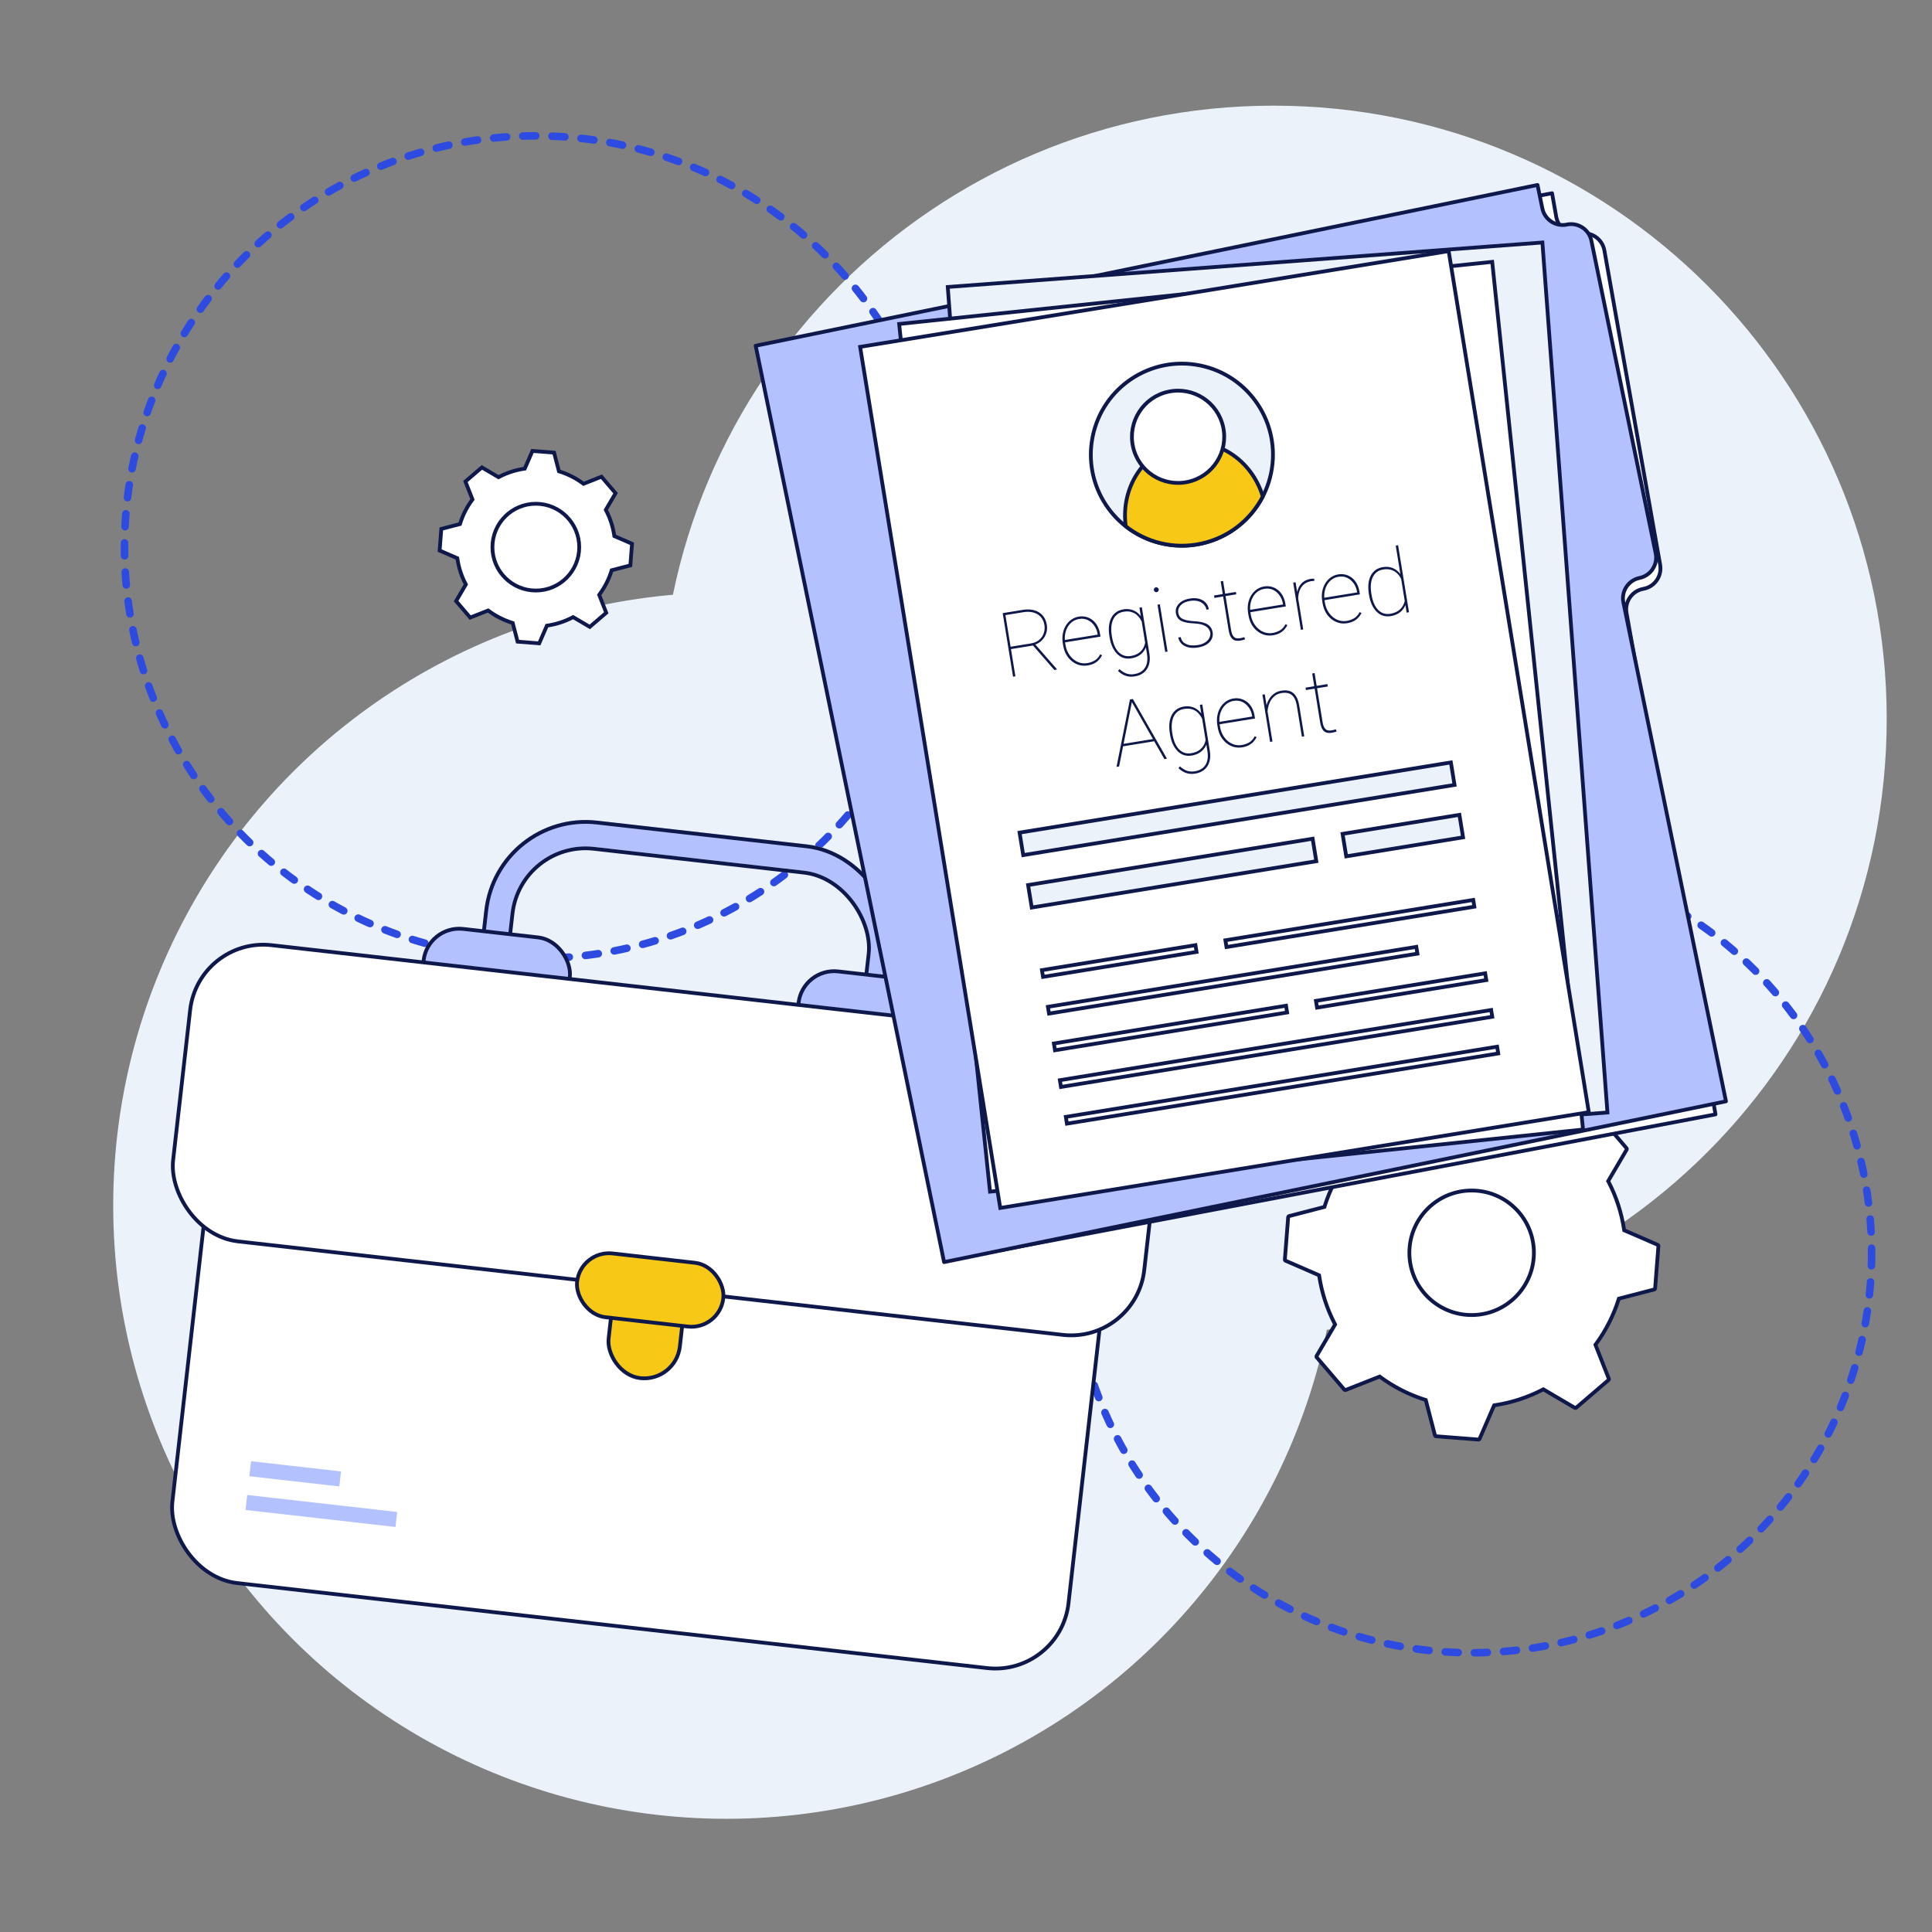 <svg xmlns="http://www.w3.org/2000/svg" width="512" height="512" viewBox="0 0 512 512" fill="none"><rect x="0" y="0" width="512" height="512" fill="#808080" stroke="none"/><g clip-path="url(#clip0_116_3)"><path d="M500 190.5C500 280.246 427.246 353 337.5 353C247.754 353 175 280.246 175 190.5C175 100.754 247.754 28 337.5 28C427.246 28 500 100.754 500 190.5Z" fill="#ECF2F9"/><circle cx="192.5" cy="319.5" r="162.5" fill="#ECF2F9"/><path d="M146.836 119.951L148.054 124.635L148.123 124.902L148.386 124.985C150.52 125.663 152.559 126.687 154.417 128.05L154.64 128.213L154.896 128.112L159.395 126.337L163.131 130.706L160.682 134.878L160.542 135.116L160.669 135.361C161.728 137.406 162.423 139.581 162.762 141.793L162.804 142.066L163.057 142.176L167.494 144.104L167.482 144.266L167.483 144.267L167.049 149.836L162.366 151.054L162.1 151.123L162.016 151.387C161.338 153.52 160.314 155.56 158.951 157.418L158.788 157.641L158.889 157.897L160.662 162.395L156.294 166.131L152.123 163.682L151.885 163.542L151.641 163.669C149.596 164.727 147.42 165.421 145.207 165.762L144.935 165.804L144.824 166.057L142.896 170.494L137.164 170.048L135.948 165.365L135.878 165.099L135.615 165.015L135.217 164.884C133.228 164.208 131.326 163.228 129.584 161.95L129.361 161.787L129.104 161.888L124.606 163.661L120.868 159.293L123.318 155.122L123.458 154.885L123.331 154.64C122.273 152.595 121.577 150.419 121.238 148.207L121.196 147.934L120.943 147.824L116.505 145.896L116.951 140.164L121.635 138.947L121.902 138.878L121.985 138.615C122.663 136.481 123.687 134.441 125.05 132.583L125.214 132.361L125.112 132.104L123.338 127.605L127.706 123.868L131.878 126.318L132.116 126.458L132.361 126.331C134.408 125.273 136.582 124.577 138.794 124.238L139.066 124.196L139.177 123.943L141.104 119.505L146.836 119.951Z" fill="white" stroke="#0E184A"/><circle cx="142" cy="145" r="11.5" stroke="#0E184A"/><path d="M388.181 282.501L399.468 283.379C399.584 283.388 399.682 283.47 399.712 283.584L402.086 292.719L402.155 292.985L402.419 293.069C406.568 294.389 410.537 296.379 414.149 299.03L414.372 299.193L414.629 299.092L423.402 295.632C423.483 295.6 423.575 295.61 423.647 295.654L423.714 295.711L431.071 304.313L431.072 304.314C431.148 304.403 431.159 304.53 431.1 304.632L426.323 312.766L426.183 313.003L426.31 313.248C428.37 317.228 429.721 321.458 430.382 325.762L430.424 326.034L430.677 326.145L439.334 329.905C439.415 329.941 439.472 330.011 439.492 330.094L439.499 330.18L438.62 341.467C438.611 341.584 438.528 341.682 438.414 341.712L429.28 344.086L429.014 344.155L428.93 344.418C427.609 348.567 425.62 352.536 422.969 356.149L422.806 356.372L422.906 356.629L426.365 365.4V365.401C426.398 365.484 426.388 365.575 426.344 365.647L426.288 365.713L417.685 373.073C417.596 373.149 417.469 373.16 417.367 373.101L409.233 368.322L408.996 368.183L408.751 368.31C404.771 370.37 400.541 371.721 396.237 372.382L395.965 372.424L395.854 372.677L392.094 381.334C392.047 381.442 391.936 381.508 391.819 381.499L380.532 380.62C380.415 380.611 380.317 380.528 380.287 380.414L377.914 371.28L377.845 371.013L377.581 370.93L376.806 370.674C372.938 369.358 369.238 367.454 365.851 364.969L365.628 364.805L365.371 364.906L356.597 368.366H356.596C356.488 368.409 356.363 368.379 356.286 368.289L348.927 359.687V359.686L348.882 359.613C348.849 359.535 348.854 359.445 348.899 359.368L353.677 351.234L353.817 350.997L353.69 350.752C351.63 346.772 350.279 342.542 349.618 338.238L349.576 337.966L349.323 337.855L340.666 334.095L340.593 334.048C340.529 333.992 340.494 333.908 340.501 333.82L341.38 322.533C341.389 322.416 341.472 322.318 341.586 322.288L350.721 319.914L350.988 319.845L351.072 319.582C352.392 315.431 354.382 311.464 357.033 307.851L357.196 307.628L357.095 307.371L353.635 298.598V298.596L353.616 298.513C353.613 298.457 353.627 298.401 353.656 298.353L353.712 298.287L362.315 290.927C362.404 290.851 362.531 290.84 362.633 290.899L370.767 295.678L371.004 295.817L371.249 295.69C375.229 293.63 379.459 292.279 383.763 291.618L384.035 291.576L384.146 291.323L387.906 282.666C387.953 282.558 388.064 282.492 388.181 282.501Z" fill="white" stroke="#0E184A"/><circle cx="390" cy="332" r="16.5" fill="white" stroke="#0E184A"/><path d="M496 332C496 352.965 489.783 373.459 478.136 390.89C466.488 408.322 449.933 421.908 430.564 429.931C411.195 437.954 389.882 440.053 369.32 435.963C348.758 431.873 329.871 421.778 315.047 406.953C300.222 392.129 290.127 373.242 286.037 352.68C281.947 332.118 284.046 310.805 292.069 291.436C300.092 272.067 313.678 255.512 331.11 243.864C348.541 232.217 369.035 226 390 226C418.112 226.003 445.071 237.172 464.949 257.05C484.828 276.929 495.997 303.888 496 332Z" stroke="#2D4BE0" stroke-width="1.999" stroke-linecap="round" stroke-linejoin="round" stroke-dasharray="3.44 4.29"/><path d="M251 145C251 166.558 244.607 187.632 232.63 205.557C220.653 223.482 203.63 237.453 183.712 245.703C163.795 253.953 141.879 256.111 120.735 251.906C99.591 247.7 80.169 237.319 64.925 222.075C49.681 206.831 39.3 187.409 35.094 166.265C30.889 145.121 33.047 123.205 41.297 103.288C49.547 83.37 63.518 66.347 81.443 54.37C99.368 42.393 120.442 36 142 36C170.908 36.004 198.63 47.489 219.071 67.929C239.511 88.37 250.996 116.092 251 145Z" stroke="#2D4BE0" stroke-width="1.999" stroke-linecap="round" stroke-linejoin="round" stroke-dasharray="3.44 4.29"/><rect x="134.479" y="218.317" width="103" height="53" rx="23.5" transform="rotate(6.466 134.479 218.317)" stroke="#B4C1FF" stroke-width="7"/><rect x="131.836" y="214.999" width="109" height="59" rx="26.5" transform="rotate(6.466 131.836 214.999)" stroke="#0E184A"/><rect x="138.004" y="222.742" width="95" height="52" rx="19.5" transform="rotate(6.466 138.004 222.742)" stroke="#0E184A"/><rect x="113.328" y="245.106" width="39" height="19" rx="9.5" transform="rotate(6.466 113.328 245.106)" fill="#B4C1FF" stroke="#0E184A"/><rect x="212.692" y="256.367" width="39" height="19" rx="9.5" transform="rotate(6.466 212.692 256.367)" fill="#B4C1FF" stroke="#0E184A"/><rect x="60.268" y="269.285" width="239" height="149" rx="19.5" transform="rotate(6.466 60.268 269.285)" fill="white" stroke="#0E184A"/><rect x="52.584" y="248.286" width="259" height="79" rx="19.5" transform="rotate(6.466 52.584 248.286)" fill="white" stroke="#0E184A"/><rect x="163.488" y="335.328" width="19" height="29" rx="9.5" transform="rotate(6.466 163.488 335.328)" fill="#F7C815" stroke="#0E184A"/><rect x="153.889" y="331.221" width="39" height="17" rx="8.5" transform="rotate(6.466 153.889 331.221)" fill="#F7C815" stroke="#0E184A"/><rect x="66.525" y="387.24" width="24" height="4" transform="rotate(6.466 66.525 387.24)" fill="#B4C1FF"/><rect x="65.512" y="396.182" width="40" height="4" transform="rotate(6.466 65.512 396.182)" fill="#B4C1FF"/><path d="M418.801 61.915C415.813 62.448 412.953 60.448 412.42 57.461L411.312 51.208L200.788 91.625L250.743 334.045L454.629 295.321L431.049 162.431C430.516 159.444 432.516 156.583 435.504 156.05C438.491 155.518 440.487 152.667 439.958 149.67L425.175 66.357C424.642 63.37 421.791 61.373 418.794 61.903L418.801 61.915Z" fill="white" stroke="#0E184A" stroke-linecap="round" stroke-linejoin="round"/><path d="M415.237 59.517C412.266 60.131 409.352 58.209 408.738 55.238L407.46 49.017L200.263 91.631L250.193 334.472L457.399 291.862L430.214 159.663C429.601 156.691 431.522 153.777 434.494 153.163C437.465 152.55 439.384 149.645 438.773 146.664L421.73 63.784C421.116 60.812 418.212 58.894 415.231 59.505L415.237 59.517Z" fill="#B4C1FF" stroke="#0E184A" stroke-linecap="round" stroke-linejoin="round"/><rect x="251.168" y="76.049" width="158.023" height="231.202" transform="rotate(-4.276 251.168 76.049)" fill="#ECF2F9" stroke="#0E184A"/><circle cx="305.39" cy="271.101" r="18.998" transform="rotate(-4.276 305.39 271.101)" fill="#ECF2F9"/><path d="M368.687 277.757C370.058 267.776 373.4 249.251 375.805 254.999C378.812 262.183 375.196 275.154 378.038 270.708C380.881 266.262 381.304 257.763 383.426 262.543C385.547 267.324 384.547 268.104 386.793 265.114C389.039 262.124 391.416 260.887 389.951 264.878C388.485 268.868 386.501 275.367 392.108 265.422" stroke="#F7C815"/><rect x="333.595" y="269.777" width="9.851" height="1.407" transform="rotate(-4.276 333.595 269.777)" fill="#B4C1FF"/><rect x="333.385" y="266.97" width="22.517" height="1.407" transform="rotate(-4.276 333.385 266.97)" fill="#B4C1FF"/><rect x="344.822" y="268.937" width="3.518" height="1.407" transform="rotate(-4.276 344.822 268.937)" fill="#B4C1FF"/><rect x="282.102" y="207.723" width="98.917" height="1.815" transform="rotate(-4.276 282.102 207.723)" stroke="#0E184A"/><rect x="282.836" y="217.546" width="62.328" height="1.815" transform="rotate(-4.276 282.836 217.546)" stroke="#0E184A"/><rect x="353.005" y="212.3" width="45.44" height="1.815" transform="rotate(-4.276 353.005 212.3)" stroke="#0E184A"/><rect x="283.571" y="227.37" width="115.805" height="1.815" transform="rotate(-4.276 283.571 227.37)" stroke="#0E184A"/><rect x="284.305" y="237.193" width="115.805" height="1.815" transform="rotate(-4.276 284.305 237.193)" stroke="#0E184A"/><rect x="281.367" y="197.899" width="41.219" height="1.815" transform="rotate(-4.276 281.367 197.899)" stroke="#0E184A"/><rect x="330.485" y="194.227" width="66.55" height="1.815" transform="rotate(-4.276 330.485 194.227)" stroke="#0E184A"/><rect x="277.123" y="141.141" width="115.805" height="6.036" transform="rotate(-4.276 277.123 141.141)" fill="#ECF2F9" stroke="#0E184A"/><rect x="279.222" y="169.208" width="98.917" height="6.036" transform="rotate(-4.276 279.222 169.208)" fill="#ECF2F9" stroke="#0E184A"/><rect x="278.173" y="155.174" width="76.401" height="6.036" transform="rotate(-4.276 278.173 155.174)" fill="#ECF2F9" stroke="#0E184A"/><rect x="362.375" y="148.879" width="31.368" height="6.036" transform="rotate(-4.276 362.375 148.879)" fill="#ECF2F9" stroke="#0E184A"/><path d="M293.561 98.548L294.833 115.563L294.202 115.61L282.025 100.491L283.217 116.431L282.574 116.479L281.302 99.464L281.945 99.416L294.119 114.5L292.93 98.595L293.561 98.548ZM297.779 109.232L297.742 108.741C297.673 107.814 297.742 106.955 297.949 106.164C298.164 105.372 298.492 104.677 298.933 104.08C299.382 103.483 299.934 103.007 300.589 102.652C301.244 102.29 301.98 102.078 302.798 102.017C303.624 101.955 304.387 102.055 305.089 102.316C305.789 102.569 306.406 102.958 306.938 103.482C307.471 104.006 307.899 104.644 308.221 105.395C308.544 106.147 308.74 106.986 308.809 107.913L308.846 108.404C308.915 109.331 308.846 110.19 308.639 110.981C308.432 111.773 308.104 112.467 307.655 113.065C307.214 113.662 306.666 114.141 306.012 114.504C305.356 114.858 304.62 115.066 303.802 115.127C302.976 115.189 302.213 115.093 301.512 114.84C300.811 114.579 300.194 114.186 299.662 113.662C299.129 113.138 298.697 112.5 298.367 111.749C298.044 110.998 297.848 110.159 297.779 109.232ZM298.373 108.694L298.41 109.184C298.467 109.94 298.63 110.653 298.899 111.322C299.176 111.983 299.544 112.562 300.004 113.061C300.465 113.559 301.01 113.937 301.64 114.196C302.271 114.454 302.976 114.554 303.755 114.496C304.526 114.438 305.2 114.235 305.777 113.887C306.362 113.537 306.845 113.082 307.226 112.521C307.608 111.96 307.882 111.332 308.049 110.638C308.216 109.936 308.271 109.207 308.215 108.451L308.178 107.961C308.123 107.22 307.961 106.52 307.692 105.858C307.423 105.197 307.055 104.617 306.587 104.119C306.126 103.613 305.58 103.227 304.949 102.961C304.318 102.695 303.617 102.59 302.845 102.648C302.074 102.706 301.396 102.913 300.812 103.27C300.235 103.627 299.753 104.09 299.364 104.659C298.983 105.221 298.709 105.848 298.542 106.542C298.374 107.236 298.318 107.954 298.373 108.694ZM312.261 104.259L313.005 114.204L312.374 114.251L311.428 101.607L312.059 101.56L312.261 104.259ZM312.346 106.803L311.957 106.162C311.988 105.533 312.115 104.924 312.337 104.336C312.559 103.739 312.867 103.199 313.262 102.715C313.657 102.231 314.129 101.836 314.678 101.528C315.226 101.221 315.844 101.042 316.529 100.99C317.168 100.943 317.744 100.99 318.256 101.132C318.767 101.266 319.208 101.511 319.58 101.867C319.951 102.215 320.248 102.679 320.471 103.257C320.695 103.836 320.838 104.546 320.901 105.388L321.512 113.568L320.881 113.615L320.27 105.435C320.189 104.36 319.979 103.541 319.639 102.979C319.307 102.408 318.875 102.025 318.343 101.83C317.811 101.635 317.211 101.562 316.541 101.612C315.746 101.672 315.078 101.902 314.536 102.303C314.001 102.695 313.57 103.17 313.244 103.727C312.925 104.284 312.693 104.842 312.546 105.401C312.408 105.96 312.341 106.427 312.346 106.803ZM329.075 104.859L329.123 105.49L323.63 105.9L323.583 105.269L329.075 104.859ZM337.698 105.131L332.532 105.517L332.485 104.886L337.651 104.499C338.796 104.414 339.713 104.157 340.402 103.73C341.09 103.294 341.574 102.745 341.853 102.082C342.14 101.418 342.255 100.7 342.197 99.929C342.137 99.127 341.915 98.411 341.532 97.781C341.155 97.144 340.594 96.657 339.848 96.321C339.101 95.977 338.155 95.848 337.01 95.934L332.324 96.284L333.549 112.668L332.918 112.715L331.646 95.7L336.963 95.302C338.17 95.212 339.195 95.343 340.036 95.696C340.885 96.047 341.544 96.582 342.013 97.299C342.481 98.008 342.752 98.861 342.827 99.858C342.901 100.856 342.759 101.736 342.401 102.499C342.05 103.254 341.481 103.861 340.692 104.319C339.911 104.769 338.913 105.04 337.698 105.131ZM346.815 101.17L347.596 111.618L346.965 111.665L346.019 99.02L346.65 98.973L346.815 101.17ZM351.656 98.493L351.628 99.059C351.502 99.053 351.368 99.047 351.227 99.042C351.093 99.037 350.952 99.039 350.804 99.05C350.095 99.103 349.483 99.294 348.967 99.623C348.459 99.951 348.044 100.381 347.724 100.914C347.411 101.447 347.19 102.051 347.06 102.727C346.938 103.394 346.904 104.101 346.96 104.849L346.542 104.916C346.476 104.028 346.508 103.203 346.639 102.441C346.778 101.678 347.018 101.01 347.359 100.436C347.707 99.854 348.162 99.389 348.724 99.041C349.293 98.693 349.971 98.49 350.758 98.431C350.953 98.416 351.125 98.415 351.275 98.428C351.425 98.44 351.552 98.462 351.656 98.493ZM353.335 105.078L353.298 104.587C353.229 103.66 353.298 102.801 353.505 102.01C353.72 101.218 354.048 100.524 354.489 99.927C354.938 99.329 355.49 98.853 356.145 98.498C356.8 98.136 357.536 97.924 358.354 97.863C359.18 97.801 359.943 97.901 360.644 98.162C361.345 98.415 361.962 98.804 362.494 99.328C363.027 99.852 363.455 100.49 363.777 101.242C364.1 101.993 364.296 102.832 364.365 103.759L364.402 104.25C364.471 105.177 364.402 106.036 364.195 106.828C363.988 107.619 363.66 108.313 363.211 108.911C362.77 109.508 362.222 109.987 361.567 110.35C360.912 110.704 360.176 110.912 359.358 110.973C358.532 111.035 357.769 110.939 357.068 110.686C356.367 110.425 355.75 110.033 355.217 109.508C354.685 108.984 354.253 108.347 353.923 107.596C353.6 106.844 353.404 106.005 353.335 105.078ZM353.929 104.54L353.966 105.031C354.023 105.786 354.185 106.499 354.455 107.168C354.732 107.829 355.1 108.409 355.56 108.907C356.021 109.405 356.566 109.784 357.196 110.042C357.827 110.3 358.531 110.4 359.311 110.342C360.082 110.285 360.756 110.081 361.333 109.733C361.918 109.383 362.401 108.928 362.782 108.367C363.163 107.806 363.438 107.178 363.605 106.484C363.772 105.782 363.827 105.053 363.771 104.297L363.734 103.807C363.679 103.067 363.517 102.366 363.248 101.704C362.979 101.043 362.61 100.463 362.142 99.965C361.681 99.459 361.136 99.073 360.505 98.807C359.874 98.541 359.172 98.436 358.401 98.494C357.63 98.552 356.952 98.759 356.368 99.116C355.791 99.473 355.309 99.936 354.92 100.505C354.539 101.067 354.265 101.694 354.098 102.388C353.93 103.083 353.874 103.8 353.929 104.54ZM369.519 109.978L368.888 110.026L367.825 95.815C367.761 94.958 367.859 94.222 368.119 93.608C368.378 92.993 368.777 92.513 369.315 92.167C369.861 91.813 370.523 91.606 371.302 91.548C371.785 91.512 372.299 91.525 372.844 91.586C373.389 91.639 373.935 91.77 374.484 91.98L374.436 92.595C373.952 92.419 373.489 92.293 373.044 92.217C372.608 92.14 372.046 92.127 371.361 92.178C370.395 92.251 369.649 92.6 369.124 93.227C368.599 93.854 368.377 94.701 368.456 95.768L369.519 109.978ZM371.916 97.084L371.964 97.727L365.793 98.188L365.745 97.546L371.916 97.084ZM375.305 96.831L376.25 109.475L375.619 109.522L374.674 96.878L375.305 96.831ZM383.754 96.199L383.802 96.842L377.947 97.279L377.899 96.637L383.754 96.199ZM379.981 93.05L380.624 93.002L381.598 106.032C381.653 106.772 381.781 107.326 381.981 107.695C382.188 108.056 382.441 108.292 382.739 108.402C383.044 108.505 383.365 108.544 383.7 108.519C383.941 108.501 384.155 108.477 384.34 108.447C384.526 108.41 384.726 108.367 384.942 108.32L385.092 108.908C384.924 108.975 384.705 109.027 384.434 109.063C384.163 109.107 383.945 109.135 383.782 109.147C383.244 109.187 382.774 109.128 382.37 108.971C381.974 108.804 381.653 108.491 381.407 108.032C381.169 107.572 381.018 106.921 380.955 106.08L379.981 93.05Z" fill="#0E184A"/><rect x="238.284" y="85.853" width="158.023" height="231.202" transform="rotate(-5.978 238.284 85.853)" fill="white" stroke="#0E184A"/><circle cx="298.276" cy="279.209" r="18.998" transform="rotate(-5.978 298.276 279.209)" fill="#ECF2F9"/><path d="M361.742 283.983C362.816 273.965 365.606 255.349 368.181 261.022C371.4 268.114 368.171 281.187 370.88 276.658C373.589 272.13 373.76 263.622 376.022 268.337C378.285 273.053 377.308 273.863 379.465 270.807C381.621 267.751 383.96 266.445 382.614 270.477C381.267 274.509 379.477 281.064 384.787 270.957" stroke="#F7C815"/><rect x="326.429" y="277.047" width="9.851" height="1.407" transform="rotate(-5.978 326.429 277.047)" fill="#B4C1FF"/><rect x="326.136" y="274.248" width="22.517" height="1.407" transform="rotate(-5.978 326.136 274.248)" fill="#B4C1FF"/><rect x="337.626" y="275.875" width="3.518" height="1.407" transform="rotate(-5.978 337.626 275.875)" fill="#B4C1FF"/><rect x="273.115" y="216.55" width="98.917" height="1.815" transform="rotate(-5.978 273.115 216.55)" stroke="#0E184A"/><rect x="274.141" y="226.348" width="62.328" height="1.815" transform="rotate(-5.978 274.141 226.348)" stroke="#0E184A"/><rect x="344.122" y="219.019" width="45.44" height="1.815" transform="rotate(-5.978 344.122 219.019)" stroke="#0E184A"/><rect x="275.167" y="236.145" width="115.805" height="1.815" transform="rotate(-5.978 275.167 236.145)" stroke="#0E184A"/><rect x="276.193" y="245.942" width="115.805" height="1.815" transform="rotate(-5.978 276.193 245.942)" stroke="#0E184A"/><rect x="272.089" y="206.753" width="41.219" height="1.815" transform="rotate(-5.978 272.089 206.753)" stroke="#0E184A"/><rect x="321.076" y="201.623" width="66.55" height="1.815" transform="rotate(-5.978 321.076 201.623)" stroke="#0E184A"/><rect x="266.161" y="150.145" width="115.805" height="6.036" transform="rotate(-5.978 266.161 150.145)" fill="#ECF2F9" stroke="#0E184A"/><rect x="269.093" y="178.138" width="98.917" height="6.036" transform="rotate(-5.978 269.093 178.138)" fill="#ECF2F9" stroke="#0E184A"/><rect x="267.627" y="164.142" width="76.401" height="6.036" transform="rotate(-5.978 267.627 164.142)" fill="#ECF2F9" stroke="#0E184A"/><rect x="351.605" y="155.348" width="31.368" height="6.036" transform="rotate(-5.978 351.605 155.348)" fill="#ECF2F9" stroke="#0E184A"/><path d="M281.327 107.083L283.104 124.053L282.474 124.119L269.854 109.368L271.518 125.266L270.877 125.333L269.1 108.363L269.741 108.296L282.358 123.011L280.697 107.149L281.327 107.083ZM285.861 117.637L285.809 117.147C285.712 116.223 285.756 115.362 285.939 114.565C286.131 113.767 286.438 113.064 286.861 112.454C287.292 111.843 287.83 111.351 288.474 110.977C289.118 110.595 289.847 110.362 290.663 110.276C291.487 110.19 292.253 110.267 292.961 110.507C293.669 110.739 294.297 111.11 294.845 111.618C295.393 112.126 295.84 112.751 296.184 113.492C296.529 114.234 296.75 115.067 296.847 115.992L296.898 116.481C296.995 117.406 296.951 118.267 296.768 119.063C296.584 119.86 296.277 120.564 295.846 121.175C295.423 121.785 294.889 122.28 294.246 122.662C293.602 123.036 292.872 123.265 292.056 123.351C291.232 123.437 290.466 123.364 289.759 123.132C289.05 122.892 288.422 122.518 287.874 122.01C287.326 121.501 286.875 120.877 286.523 120.136C286.178 119.395 285.957 118.562 285.861 117.637ZM286.439 117.082L286.49 117.571C286.569 118.325 286.753 119.032 287.042 119.693C287.338 120.345 287.724 120.914 288.199 121.398C288.673 121.883 289.23 122.245 289.868 122.484C290.505 122.724 291.213 122.803 291.99 122.722C292.759 122.641 293.427 122.418 293.993 122.052C294.568 121.686 295.037 121.216 295.401 120.644C295.766 120.072 296.021 119.436 296.168 118.737C296.314 118.031 296.347 117.301 296.268 116.547L296.217 116.058C296.14 115.319 295.957 114.624 295.669 113.971C295.38 113.317 294.995 112.749 294.512 112.265C294.036 111.773 293.479 111.403 292.841 111.156C292.202 110.909 291.498 110.825 290.729 110.906C289.96 110.986 289.288 111.214 288.715 111.588C288.149 111.961 287.681 112.439 287.309 113.02C286.945 113.592 286.69 114.227 286.543 114.926C286.396 115.625 286.361 116.343 286.439 117.082ZM300.188 112.236L301.227 122.155L300.598 122.221L299.277 109.61L299.907 109.544L300.188 112.236ZM300.348 114.777L299.941 114.148C299.953 113.518 300.062 112.906 300.267 112.311C300.471 111.708 300.763 111.159 301.143 110.664C301.523 110.168 301.983 109.759 302.523 109.435C303.062 109.112 303.674 108.914 304.358 108.842C304.995 108.776 305.571 108.806 306.087 108.932C306.603 109.051 307.051 109.283 307.433 109.628C307.814 109.965 308.124 110.42 308.365 110.991C308.606 111.563 308.77 112.269 308.858 113.108L309.712 121.266L309.083 121.332L308.228 113.174C308.116 112.102 307.882 111.289 307.525 110.738C307.176 110.177 306.733 109.807 306.196 109.628C305.658 109.449 305.056 109.394 304.387 109.464C303.595 109.547 302.934 109.797 302.404 110.214C301.881 110.622 301.465 111.109 301.155 111.676C300.853 112.242 300.637 112.806 300.507 113.37C300.386 113.932 300.333 114.401 300.348 114.777ZM317.013 112.336L317.079 112.966L311.601 113.539L311.535 112.91L317.013 112.336ZM325.64 112.352L320.488 112.892L320.422 112.262L325.574 111.723C326.716 111.603 327.625 111.319 328.301 110.872C328.976 110.416 329.443 109.853 329.703 109.181C329.97 108.509 330.063 107.788 329.983 107.019C329.899 106.219 329.656 105.51 329.254 104.892C328.858 104.266 328.283 103.796 327.527 103.482C326.771 103.161 325.821 103.06 324.679 103.18L320.006 103.669L321.717 120.009L321.087 120.075L319.31 103.106L324.613 102.55C325.818 102.424 326.845 102.525 327.697 102.852C328.556 103.178 329.23 103.693 329.72 104.396C330.209 105.091 330.506 105.935 330.61 106.93C330.714 107.925 330.598 108.809 330.263 109.582C329.935 110.347 329.383 110.97 328.609 111.452C327.842 111.925 326.852 112.225 325.64 112.352ZM334.635 108.123L335.726 118.542L335.097 118.608L333.776 105.998L334.405 105.932L334.635 108.123ZM339.394 105.303L339.383 105.87C339.257 105.867 339.123 105.866 338.982 105.865C338.848 105.863 338.708 105.87 338.56 105.885C337.853 105.96 337.246 106.168 336.74 106.512C336.242 106.855 335.841 107.297 335.536 107.84C335.239 108.382 335.036 108.992 334.927 109.671C334.824 110.342 334.812 111.05 334.89 111.796L334.474 111.875C334.381 110.989 334.389 110.163 334.497 109.398C334.614 108.632 334.834 107.957 335.157 107.373C335.488 106.781 335.929 106.302 336.48 105.938C337.039 105.573 337.71 105.35 338.495 105.268C338.69 105.247 338.862 105.241 339.012 105.249C339.162 105.257 339.289 105.275 339.394 105.303ZM341.269 111.835L341.217 111.345C341.12 110.421 341.164 109.56 341.347 108.763C341.539 107.965 341.846 107.262 342.269 106.652C342.7 106.041 343.238 105.549 343.882 105.175C344.526 104.793 345.255 104.56 346.071 104.474C346.895 104.388 347.661 104.465 348.369 104.705C349.077 104.937 349.705 105.308 350.253 105.816C350.801 106.324 351.247 106.949 351.592 107.69C351.937 108.432 352.158 109.265 352.255 110.19L352.306 110.679C352.403 111.604 352.359 112.465 352.176 113.261C351.992 114.058 351.685 114.762 351.254 115.373C350.831 115.983 350.297 116.479 349.654 116.86C349.01 117.234 348.28 117.464 347.464 117.549C346.64 117.635 345.874 117.562 345.167 117.33C344.458 117.09 343.83 116.716 343.282 116.208C342.734 115.699 342.283 115.075 341.931 114.334C341.586 113.593 341.365 112.76 341.269 111.835ZM341.847 111.28L341.898 111.769C341.977 112.523 342.161 113.23 342.45 113.891C342.746 114.543 343.132 115.112 343.607 115.596C344.081 116.081 344.638 116.443 345.276 116.682C345.913 116.922 346.621 117.001 347.398 116.92C348.167 116.839 348.835 116.616 349.401 116.25C349.976 115.884 350.445 115.414 350.809 114.842C351.174 114.27 351.429 113.634 351.576 112.935C351.722 112.229 351.755 111.499 351.676 110.745L351.625 110.256C351.548 109.517 351.365 108.822 351.077 108.169C350.788 107.515 350.403 106.947 349.92 106.463C349.444 105.971 348.887 105.601 348.249 105.354C347.61 105.107 346.906 105.023 346.137 105.104C345.368 105.184 344.696 105.412 344.123 105.786C343.557 106.16 343.089 106.637 342.717 107.218C342.353 107.79 342.098 108.425 341.951 109.124C341.804 109.823 341.769 110.541 341.847 111.28ZM357.591 116.253L356.961 116.319L355.477 102.146C355.388 101.292 355.464 100.553 355.705 99.931C355.946 99.309 356.331 98.817 356.858 98.455C357.393 98.085 358.049 97.859 358.826 97.778C359.308 97.727 359.822 97.725 360.368 97.769C360.914 97.806 361.464 97.922 362.019 98.115L361.989 98.731C361.501 98.57 361.034 98.458 360.587 98.394C360.148 98.331 359.587 98.334 358.903 98.406C357.94 98.507 357.205 98.878 356.699 99.52C356.193 100.163 355.995 101.016 356.107 102.08L357.591 116.253ZM359.604 103.293L359.671 103.934L353.517 104.579L353.45 103.937L359.604 103.293ZM362.984 102.939L364.304 115.55L363.675 115.616L362.354 103.005L362.984 102.939ZM371.41 102.057L371.477 102.698L365.638 103.309L365.571 102.668L371.41 102.057ZM367.546 99.021L368.187 98.954L369.547 111.949C369.625 112.687 369.769 113.238 369.98 113.601C370.197 113.955 370.457 114.183 370.758 114.285C371.067 114.378 371.388 114.408 371.722 114.373C371.963 114.347 372.176 114.317 372.36 114.282C372.544 114.239 372.744 114.191 372.958 114.137L373.125 114.72C372.96 114.793 372.742 114.851 372.472 114.895C372.202 114.947 371.986 114.981 371.823 114.998C371.287 115.054 370.814 115.01 370.406 114.864C370.005 114.709 369.675 114.406 369.416 113.954C369.164 113.501 368.994 112.855 368.906 112.016L367.546 99.021Z" fill="#0E184A"/><rect x="227.94" y="91.924" width="158.023" height="231.202" transform="rotate(-9.243 227.94 91.924)" fill="white" stroke="#0E184A"/><rect x="277.708" y="266.815" width="98.917" height="1.815" transform="rotate(-9.243 277.708 266.815)" stroke="#0E184A"/><rect x="279.29" y="276.538" width="62.328" height="1.815" transform="rotate(-9.243 279.29 276.538)" stroke="#0E184A"/><rect x="348.741" y="265.236" width="45.44" height="1.815" transform="rotate(-9.243 348.741 265.236)" stroke="#0E184A"/><rect x="280.873" y="286.261" width="115.805" height="1.815" transform="rotate(-9.243 280.873 286.261)" stroke="#0E184A"/><rect x="282.455" y="295.984" width="115.805" height="1.815" transform="rotate(-9.243 282.455 295.984)" stroke="#0E184A"/><rect x="276.126" y="257.092" width="41.219" height="1.815" transform="rotate(-9.243 276.126 257.092)" stroke="#0E184A"/><rect x="324.741" y="249.18" width="66.55" height="1.815" transform="rotate(-9.243 324.741 249.18)" stroke="#0E184A"/><rect x="270.196" y="220.654" width="115.805" height="6.036" transform="rotate(-9.243 270.196 220.654)" fill="#ECF2F9" stroke="#0E184A"/><rect x="272.456" y="234.544" width="76.401" height="6.036" transform="rotate(-9.243 272.456 234.544)" fill="#ECF2F9" stroke="#0E184A"/><rect x="355.797" y="220.982" width="31.368" height="6.036" transform="rotate(-9.243 355.797 220.982)" fill="#ECF2F9" stroke="#0E184A"/><path d="M265.725 162.487L271.092 161.613C272.164 161.439 273.147 161.473 274.041 161.715C274.934 161.95 275.675 162.391 276.263 163.04C276.858 163.679 277.241 164.523 277.412 165.572C277.545 166.389 277.488 167.158 277.241 167.879C276.993 168.592 276.607 169.209 276.082 169.73C275.557 170.251 274.937 170.625 274.222 170.852L273.886 171.049L267.444 172.097L267.319 171.477L273.125 170.532C274.089 170.375 274.859 170.044 275.433 169.539C276.008 169.033 276.406 168.438 276.627 167.753C276.847 167.061 276.9 166.367 276.787 165.673C276.643 164.787 276.319 164.063 275.817 163.504C275.313 162.937 274.663 162.544 273.868 162.325C273.08 162.105 272.189 162.076 271.194 162.238L266.452 163.01L269.091 179.226L268.466 179.328L265.725 162.487ZM279.408 177.547L273.584 170.872L274.309 170.731L280.041 177.278L280.067 177.44L279.408 177.547ZM288.236 176.348C287.473 176.472 286.735 176.438 286.023 176.245C285.31 176.045 284.657 175.707 284.066 175.234C283.474 174.76 282.974 174.169 282.566 173.459C282.164 172.741 281.889 171.927 281.741 171.017L281.658 170.508C281.509 169.591 281.508 168.732 281.655 167.933C281.808 167.124 282.078 166.403 282.466 165.77C282.86 165.128 283.349 164.605 283.933 164.202C284.515 163.79 285.168 163.526 285.893 163.408C286.587 163.295 287.244 163.322 287.865 163.491C288.485 163.651 289.045 163.932 289.546 164.333C290.054 164.733 290.478 165.242 290.816 165.86C291.154 166.478 291.387 167.184 291.516 167.978L291.635 168.707L282.035 170.269L281.933 169.644L290.909 168.184L290.884 168.033C290.748 167.193 290.452 166.449 289.999 165.803C289.544 165.149 288.973 164.656 288.286 164.324C287.599 163.993 286.835 163.896 285.995 164.032C285.301 164.145 284.692 164.395 284.169 164.781C283.654 165.165 283.234 165.649 282.909 166.232C282.584 166.808 282.364 167.453 282.251 168.168C282.145 168.882 282.156 169.628 282.283 170.407L282.366 170.916C282.492 171.694 282.734 172.403 283.091 173.041C283.449 173.68 283.889 174.222 284.413 174.667C284.935 175.104 285.513 175.422 286.147 175.619C286.787 175.808 287.45 175.847 288.137 175.735C288.854 175.618 289.501 175.39 290.079 175.051C290.665 174.71 291.161 174.162 291.569 173.407L292.059 173.648C291.846 174.086 291.567 174.492 291.224 174.864C290.888 175.228 290.472 175.541 289.976 175.804C289.487 176.057 288.907 176.239 288.236 176.348ZM301.962 161.03L302.598 160.927L304.607 173.268C304.78 174.332 304.741 175.285 304.49 176.125C304.24 176.973 303.795 177.667 303.154 178.206C302.522 178.745 301.712 179.094 300.725 179.255C300.116 179.354 299.542 179.356 299.004 179.262C298.474 179.166 297.978 178.989 297.517 178.732C297.065 178.481 296.655 178.176 296.288 177.816L296.659 177.328C297.244 177.858 297.853 178.242 298.485 178.479C299.125 178.716 299.831 178.771 300.602 178.645C301.512 178.497 302.241 178.185 302.788 177.708C303.336 177.231 303.707 176.62 303.903 175.876C304.1 175.14 304.122 174.305 303.97 173.372L302.41 163.783L301.962 161.03ZM294.047 168.86L294.007 168.617C293.846 167.63 293.807 166.731 293.888 165.918C293.976 165.096 294.176 164.379 294.488 163.766C294.806 163.145 295.235 162.64 295.773 162.251C296.311 161.863 296.951 161.608 297.691 161.488C298.369 161.377 298.992 161.383 299.558 161.505C300.131 161.625 300.649 161.841 301.112 162.154C301.573 162.459 301.976 162.841 302.319 163.299C302.663 163.758 302.952 164.269 303.186 164.832L304.016 169.933C303.996 170.443 303.896 170.946 303.716 171.442C303.542 171.93 303.279 172.384 302.928 172.805C302.584 173.218 302.15 173.569 301.628 173.86C301.105 174.151 300.489 174.354 299.78 174.469C299.039 174.59 298.352 174.547 297.717 174.342C297.088 174.128 296.528 173.772 296.035 173.274C295.543 172.776 295.125 172.156 294.782 171.412C294.447 170.667 294.202 169.817 294.047 168.86ZM294.643 168.514L294.683 168.757C294.818 169.59 295.024 170.344 295.3 171.019C295.584 171.693 295.934 172.262 296.349 172.724C296.772 173.178 297.26 173.506 297.816 173.709C298.371 173.911 298.988 173.957 299.667 173.847C300.546 173.704 301.265 173.428 301.824 173.021C302.383 172.613 302.801 172.121 303.08 171.546C303.358 170.97 303.516 170.359 303.553 169.712L302.838 165.316C302.69 164.945 302.491 164.55 302.241 164.131C301.99 163.705 301.665 163.319 301.269 162.971C300.871 162.617 300.385 162.355 299.811 162.188C299.244 162.011 298.567 161.986 297.781 162.114C297.095 162.226 296.516 162.467 296.046 162.836C295.584 163.204 295.225 163.674 294.97 164.246C294.721 164.809 294.569 165.455 294.513 166.184C294.464 166.905 294.508 167.681 294.643 168.514ZM307.375 160.149L309.412 172.664L308.787 172.766L306.75 160.251L307.375 160.149ZM305.79 156.394C305.762 156.217 305.799 156.056 305.902 155.913C306.004 155.762 306.144 155.672 306.321 155.643C306.498 155.614 306.66 155.655 306.804 155.766C306.955 155.868 307.045 156.008 307.074 156.185C307.103 156.363 307.062 156.524 306.951 156.668C306.848 156.812 306.707 156.898 306.53 156.927C306.353 156.956 306.192 156.918 306.049 156.815C305.905 156.712 305.819 156.572 305.79 156.394ZM320.734 167.675C320.672 167.298 320.506 166.933 320.235 166.581C319.963 166.222 319.526 165.917 318.923 165.667C318.32 165.417 317.484 165.264 316.414 165.208C315.688 165.168 315.043 165.099 314.481 165.001C313.926 164.901 313.451 164.753 313.055 164.556C312.658 164.351 312.34 164.079 312.103 163.737C311.865 163.396 311.705 162.971 311.622 162.462C311.55 162.022 311.576 161.599 311.7 161.191C311.83 160.774 312.053 160.393 312.369 160.049C312.684 159.697 313.086 159.398 313.577 159.152C314.067 158.906 314.64 158.73 315.295 158.623C316.228 158.471 317.051 158.492 317.763 158.684C318.483 158.876 319.064 159.213 319.506 159.695C319.955 160.168 320.238 160.759 320.353 161.469L319.717 161.572C319.633 161.055 319.404 160.598 319.031 160.2C318.665 159.8 318.174 159.508 317.558 159.323C316.942 159.138 316.222 159.113 315.397 159.248C314.556 159.384 313.895 159.623 313.412 159.962C312.929 160.302 312.595 160.685 312.411 161.111C312.235 161.535 312.179 161.944 312.243 162.337C312.296 162.661 312.391 162.954 312.528 163.217C312.665 163.472 312.884 163.697 313.185 163.894C313.492 164.081 313.914 164.238 314.449 164.365C314.984 164.491 315.671 164.581 316.511 164.635C317.542 164.696 318.396 164.834 319.072 165.049C319.748 165.263 320.27 165.578 320.638 165.993C321.013 166.399 321.254 166.93 321.36 167.585C321.44 168.071 321.408 168.532 321.265 168.966C321.129 169.4 320.893 169.795 320.555 170.15C320.225 170.505 319.799 170.808 319.278 171.059C318.763 171.301 318.171 171.476 317.5 171.586C316.49 171.75 315.609 171.735 314.857 171.541C314.111 171.338 313.515 171.007 313.069 170.549C312.629 170.083 312.359 169.545 312.26 168.936L312.885 168.834C313.055 169.542 313.382 170.067 313.865 170.408C314.354 170.74 314.914 170.942 315.543 171.014C316.178 171.076 316.797 171.059 317.398 170.961C318.223 170.827 318.892 170.583 319.405 170.231C319.925 169.877 320.294 169.473 320.513 169.017C320.731 168.555 320.804 168.107 320.734 167.675ZM327.524 156.87L327.628 157.506L321.833 158.449L321.729 157.813L327.524 156.87ZM323.493 154.059L324.129 153.956L326.228 166.853C326.347 167.585 326.522 168.127 326.753 168.477C326.991 168.818 327.263 169.031 327.57 169.116C327.883 169.191 328.205 169.202 328.537 169.148C328.776 169.109 328.987 169.067 329.169 169.022C329.35 168.968 329.547 168.909 329.757 168.843L329.957 169.416C329.797 169.497 329.583 169.568 329.315 169.627C329.049 169.694 328.835 169.741 328.673 169.767C328.141 169.854 327.667 169.836 327.251 169.714C326.842 169.582 326.495 169.298 326.211 168.862C325.933 168.424 325.727 167.789 325.592 166.956L323.493 154.059ZM337.348 168.355C336.585 168.48 335.847 168.445 335.135 168.253C334.421 168.052 333.769 167.715 333.177 167.241C332.586 166.768 332.086 166.176 331.678 165.467C331.276 164.749 331.001 163.935 330.853 163.025L330.77 162.516C330.621 161.598 330.619 160.74 330.766 159.94C330.92 159.132 331.19 158.411 331.578 157.778C331.972 157.136 332.461 156.613 333.044 156.209C333.626 155.798 334.28 155.533 335.005 155.415C335.699 155.302 336.356 155.33 336.977 155.498C337.597 155.658 338.157 155.939 338.658 156.341C339.166 156.741 339.589 157.25 339.927 157.868C340.265 158.485 340.499 159.191 340.628 159.986L340.747 160.714L331.147 162.277L331.045 161.652L340.021 160.191L339.996 160.041C339.859 159.2 339.564 158.457 339.111 157.81C338.656 157.156 338.085 156.663 337.398 156.332C336.711 156.001 335.947 155.903 335.106 156.04C334.412 156.153 333.804 156.402 333.281 156.788C332.766 157.173 332.346 157.657 332.021 158.24C331.695 158.815 331.476 159.461 331.363 160.176C331.257 160.889 331.268 161.636 331.395 162.414L331.477 162.923C331.604 163.702 331.846 164.411 332.203 165.049C332.56 165.688 333.001 166.229 333.524 166.674C334.047 167.112 334.625 167.429 335.259 167.627C335.899 167.816 336.562 167.854 337.248 167.742C337.965 167.626 338.613 167.398 339.191 167.058C339.777 166.718 340.273 166.17 340.681 165.415L341.171 165.656C340.957 166.094 340.679 166.499 340.336 166.872C339.999 167.235 339.583 167.548 339.088 167.811C338.599 168.065 338.019 168.246 337.348 168.355ZM343.689 156.472L345.372 166.812L344.748 166.914L342.711 154.399L343.336 154.297L343.689 156.472ZM348.281 153.386L348.302 153.952C348.176 153.957 348.042 153.963 347.901 153.97C347.767 153.976 347.627 153.991 347.481 154.014C346.779 154.129 346.185 154.372 345.7 154.743C345.222 155.114 344.846 155.579 344.573 156.138C344.308 156.696 344.14 157.317 344.069 158.001C344.005 158.676 344.033 159.384 344.153 160.124L343.743 160.227C343.599 159.348 343.56 158.523 343.625 157.753C343.697 156.981 343.878 156.294 344.168 155.693C344.465 155.083 344.878 154.58 345.407 154.186C345.944 153.79 346.602 153.528 347.381 153.401C347.574 153.37 347.745 153.354 347.896 153.353C348.046 153.353 348.174 153.363 348.281 153.386ZM356.988 165.159C356.225 165.284 355.487 165.249 354.775 165.056C354.061 164.856 353.409 164.519 352.817 164.045C352.226 163.572 351.726 162.98 351.318 162.271C350.916 161.553 350.641 160.739 350.493 159.829L350.41 159.32C350.261 158.402 350.259 157.544 350.406 156.744C350.56 155.935 350.83 155.215 351.218 154.582C351.612 153.94 352.101 153.417 352.684 153.013C353.266 152.602 353.92 152.337 354.645 152.219C355.339 152.106 355.996 152.134 356.617 152.302C357.237 152.462 357.797 152.743 358.298 153.144C358.806 153.545 359.229 154.054 359.567 154.671C359.905 155.289 360.139 155.995 360.268 156.789L360.387 157.518L350.787 159.08L350.685 158.456L359.661 156.995L359.636 156.845C359.499 156.004 359.204 155.261 358.751 154.614C358.296 153.96 357.725 153.467 357.038 153.136C356.351 152.804 355.587 152.707 354.746 152.844C354.052 152.957 353.444 153.206 352.921 153.592C352.406 153.977 351.986 154.461 351.661 155.044C351.335 155.619 351.116 156.264 351.003 156.979C350.897 157.693 350.908 158.439 351.035 159.218L351.117 159.727C351.244 160.506 351.486 161.214 351.843 161.853C352.2 162.491 352.641 163.033 353.164 163.478C353.687 163.916 354.265 164.233 354.899 164.431C355.539 164.619 356.202 164.658 356.888 164.546C357.605 164.43 358.253 164.201 358.831 163.862C359.417 163.521 359.913 162.974 360.321 162.219L360.811 162.459C360.597 162.898 360.319 163.303 359.976 163.676C359.639 164.039 359.223 164.352 358.728 164.615C358.239 164.869 357.659 165.05 356.988 165.159ZM372.378 159.924L369.882 144.587L370.507 144.485L373.398 162.251L372.774 162.353L372.378 159.924ZM362.81 157.67L362.77 157.427C362.61 156.44 362.57 155.54 362.652 154.727C362.74 153.906 362.939 153.189 363.251 152.576C363.57 151.954 363.998 151.449 364.536 151.061C365.075 150.672 365.714 150.418 366.454 150.297C367.141 150.186 367.767 150.191 368.333 150.312C368.906 150.433 369.42 150.65 369.875 150.964C370.336 151.268 370.739 151.65 371.083 152.109C371.426 152.567 371.715 153.078 371.949 153.642L372.78 158.743C372.76 159.252 372.659 159.755 372.479 160.252C372.305 160.739 372.043 161.194 371.692 161.615C371.347 162.027 370.914 162.379 370.391 162.669C369.868 162.96 369.252 163.163 368.543 163.279C367.803 163.399 367.115 163.357 366.48 163.152C365.852 162.937 365.291 162.581 364.799 162.084C364.306 161.586 363.888 160.965 363.546 160.222C363.211 159.477 362.965 158.626 362.81 157.67ZM363.418 157.322L363.458 157.564C363.593 158.397 363.799 159.151 364.075 159.827C364.359 160.501 364.709 161.069 365.124 161.532C365.539 161.987 366.024 162.316 366.579 162.518C367.134 162.721 367.751 162.767 368.43 162.656C369.309 162.513 370.032 162.237 370.598 161.828C371.165 161.419 371.592 160.927 371.878 160.35C372.164 159.773 372.325 159.161 372.362 158.514L371.647 154.118C371.5 153.747 371.297 153.352 371.039 152.935C370.788 152.509 370.46 152.123 370.055 151.777C369.657 151.423 369.167 151.162 368.586 150.995C368.011 150.82 367.331 150.796 366.544 150.924C365.858 151.036 365.284 151.275 364.821 151.644C364.359 152.012 364 152.482 363.745 153.054C363.496 153.616 363.344 154.263 363.288 154.992C363.239 155.712 363.283 156.489 363.418 157.322ZM300.001 185.823L296.571 203.122L295.889 203.233L299.452 185.367L300.053 185.269L300.001 185.823ZM308.577 201.169L299.839 185.85L299.625 185.338L300.215 185.242L309.259 201.057L308.577 201.169ZM305.875 195.802L305.977 196.427L297.545 197.799L297.443 197.175L305.875 195.802ZM317.98 186.792L318.616 186.688L320.624 199.03C320.798 200.094 320.759 201.046 320.507 201.887C320.258 202.735 319.813 203.428 319.172 203.968C318.539 204.506 317.73 204.856 316.743 205.016C316.133 205.115 315.56 205.118 315.022 205.023C314.492 204.927 313.996 204.751 313.535 204.493C313.082 204.243 312.673 203.937 312.305 203.578L312.677 203.09C313.262 203.62 313.871 204.003 314.503 204.241C315.143 204.477 315.849 204.533 316.62 204.407C317.53 204.259 318.258 203.946 318.806 203.469C319.354 202.992 319.725 202.382 319.921 201.638C320.118 200.901 320.14 200.066 319.988 199.133L318.428 189.545L317.98 186.792ZM310.064 194.622L310.025 194.379C309.864 193.392 309.825 192.492 309.906 191.68C309.994 190.858 310.194 190.141 310.506 189.528C310.824 188.906 311.252 188.401 311.791 188.013C312.329 187.624 312.968 187.37 313.709 187.249C314.387 187.139 315.01 187.145 315.575 187.266C316.149 187.387 316.667 187.603 317.13 187.916C317.591 188.221 317.993 188.602 318.337 189.061C318.681 189.519 318.97 190.03 319.204 190.594L320.034 195.695C320.014 196.204 319.914 196.708 319.734 197.204C319.56 197.691 319.297 198.146 318.946 198.567C318.602 198.979 318.168 199.331 317.646 199.622C317.123 199.912 316.507 200.115 315.798 200.231C315.057 200.351 314.37 200.309 313.735 200.104C313.106 199.889 312.546 199.533 312.053 199.036C311.56 198.538 311.143 197.917 310.8 197.174C310.465 196.429 310.22 195.578 310.064 194.622ZM310.661 194.276L310.701 194.518C310.836 195.351 311.042 196.105 311.318 196.781C311.602 197.455 311.952 198.023 312.367 198.486C312.789 198.94 313.278 199.268 313.833 199.47C314.389 199.673 315.006 199.719 315.684 199.608C316.563 199.465 317.282 199.19 317.841 198.782C318.4 198.375 318.819 197.883 319.097 197.307C319.376 196.732 319.533 196.12 319.571 195.473L318.855 191.078C318.708 190.706 318.509 190.311 318.259 189.893C318.007 189.467 317.683 189.08 317.286 188.733C316.888 188.378 316.403 188.117 315.829 187.949C315.262 187.772 314.585 187.748 313.799 187.876C313.113 187.988 312.534 188.228 312.064 188.598C311.602 188.966 311.243 189.436 310.987 190.008C310.739 190.57 310.587 191.217 310.531 191.946C310.482 192.666 310.525 193.443 310.661 194.276ZM329.192 198.051C328.428 198.175 327.691 198.141 326.978 197.948C326.265 197.748 325.613 197.411 325.021 196.937C324.429 196.463 323.93 195.872 323.521 195.163C323.119 194.445 322.844 193.631 322.696 192.721L322.614 192.212C322.464 191.294 322.463 190.435 322.61 189.636C322.763 188.827 323.034 188.106 323.422 187.473C323.816 186.832 324.305 186.309 324.888 185.905C325.47 185.494 326.124 185.229 326.848 185.111C327.542 184.998 328.2 185.026 328.821 185.194C329.441 185.354 330.001 185.635 330.501 186.036C331.01 186.436 331.433 186.945 331.771 187.563C332.109 188.181 332.343 188.887 332.472 189.681L332.59 190.41L322.99 191.972L322.889 191.348L331.864 189.887L331.84 189.737C331.703 188.896 331.408 188.153 330.954 187.506C330.5 186.852 329.929 186.359 329.242 186.028C328.554 185.696 327.791 185.599 326.95 185.736C326.256 185.849 325.648 186.098 325.125 186.484C324.609 186.869 324.189 187.352 323.865 187.936C323.539 188.511 323.319 189.156 323.206 189.871C323.101 190.585 323.111 191.331 323.238 192.11L323.321 192.619C323.448 193.398 323.69 194.106 324.047 194.745C324.404 195.383 324.844 195.925 325.368 196.37C325.89 196.808 326.468 197.125 327.102 197.323C327.742 197.511 328.406 197.55 329.092 197.438C329.809 197.321 330.457 197.093 331.035 196.754C331.62 196.413 332.117 195.865 332.524 195.111L333.015 195.351C332.801 195.79 332.523 196.195 332.18 196.568C331.843 196.931 331.427 197.244 330.932 197.507C330.442 197.761 329.863 197.942 329.192 198.051ZM335.614 186.665L337.216 196.508L336.591 196.61L334.555 184.094L335.179 183.993L335.614 186.665ZM335.918 189.192L335.476 188.587C335.452 187.957 335.526 187.34 335.697 186.734C335.866 186.121 336.126 185.556 336.478 185.04C336.829 184.524 337.265 184.089 337.785 183.735C338.305 183.381 338.905 183.149 339.583 183.039C340.215 182.936 340.793 182.933 341.315 183.03C341.836 183.119 342.297 183.325 342.698 183.648C343.098 183.963 343.434 184.399 343.706 184.956C343.979 185.513 344.183 186.208 344.319 187.041L345.636 195.138L345.012 195.239L343.694 187.143C343.521 186.078 343.241 185.281 342.854 184.75C342.473 184.211 342.009 183.867 341.463 183.718C340.916 183.57 340.311 183.549 339.648 183.657C338.862 183.785 338.216 184.073 337.711 184.519C337.212 184.956 336.824 185.467 336.547 186.05C336.278 186.632 336.094 187.208 335.997 187.778C335.908 188.346 335.881 188.818 335.918 189.192ZM351.777 181.292L351.881 181.928L346.086 182.871L345.982 182.235L351.777 181.292ZM347.746 178.481L348.382 178.377L350.481 191.274C350.6 192.007 350.775 192.548 351.007 192.898C351.244 193.239 351.516 193.452 351.823 193.537C352.136 193.613 352.458 193.624 352.79 193.57C353.029 193.531 353.24 193.489 353.422 193.443C353.604 193.39 353.8 193.33 354.011 193.264L354.211 193.837C354.05 193.919 353.836 193.989 353.568 194.049C353.302 194.116 353.088 194.162 352.926 194.189C352.394 194.275 351.92 194.257 351.505 194.135C351.096 194.004 350.749 193.72 350.464 193.283C350.187 192.846 349.98 192.21 349.845 191.378L347.746 178.481Z" fill="#0E184A"/><path d="M308.394 144.138C321.451 146.801 334.196 138.374 336.859 125.317C339.522 112.259 331.095 99.514 318.037 96.851C304.979 94.188 292.235 102.615 289.572 115.673C286.909 128.731 295.336 141.475 308.394 144.138Z" fill="#ECF2F9" stroke="#0E184A" stroke-linecap="round" stroke-linejoin="round"/><path d="M318.341 144.065C325.647 142.481 331.453 137.741 334.653 131.585C331.71 121.744 322.174 115.584 312.62 117.653C303.067 119.721 296.938 129.29 298.333 139.465C303.789 143.747 311.036 145.648 318.341 144.065Z" fill="#F7C815" stroke="#0E184A" stroke-linecap="round" stroke-linejoin="round"/><path d="M324.148 113.167C325.584 119.764 321.392 126.281 314.789 127.704C308.192 129.139 301.675 124.947 300.253 118.344C298.817 111.748 303.009 105.23 309.612 103.808C316.209 102.373 322.726 106.565 324.148 113.167Z" fill="white" stroke="#0E184A" stroke-linecap="round" stroke-linejoin="round"/></g><defs><clipPath id="clip0_116_3"><rect width="512" height="512" fill="white"/></clipPath></defs></svg>